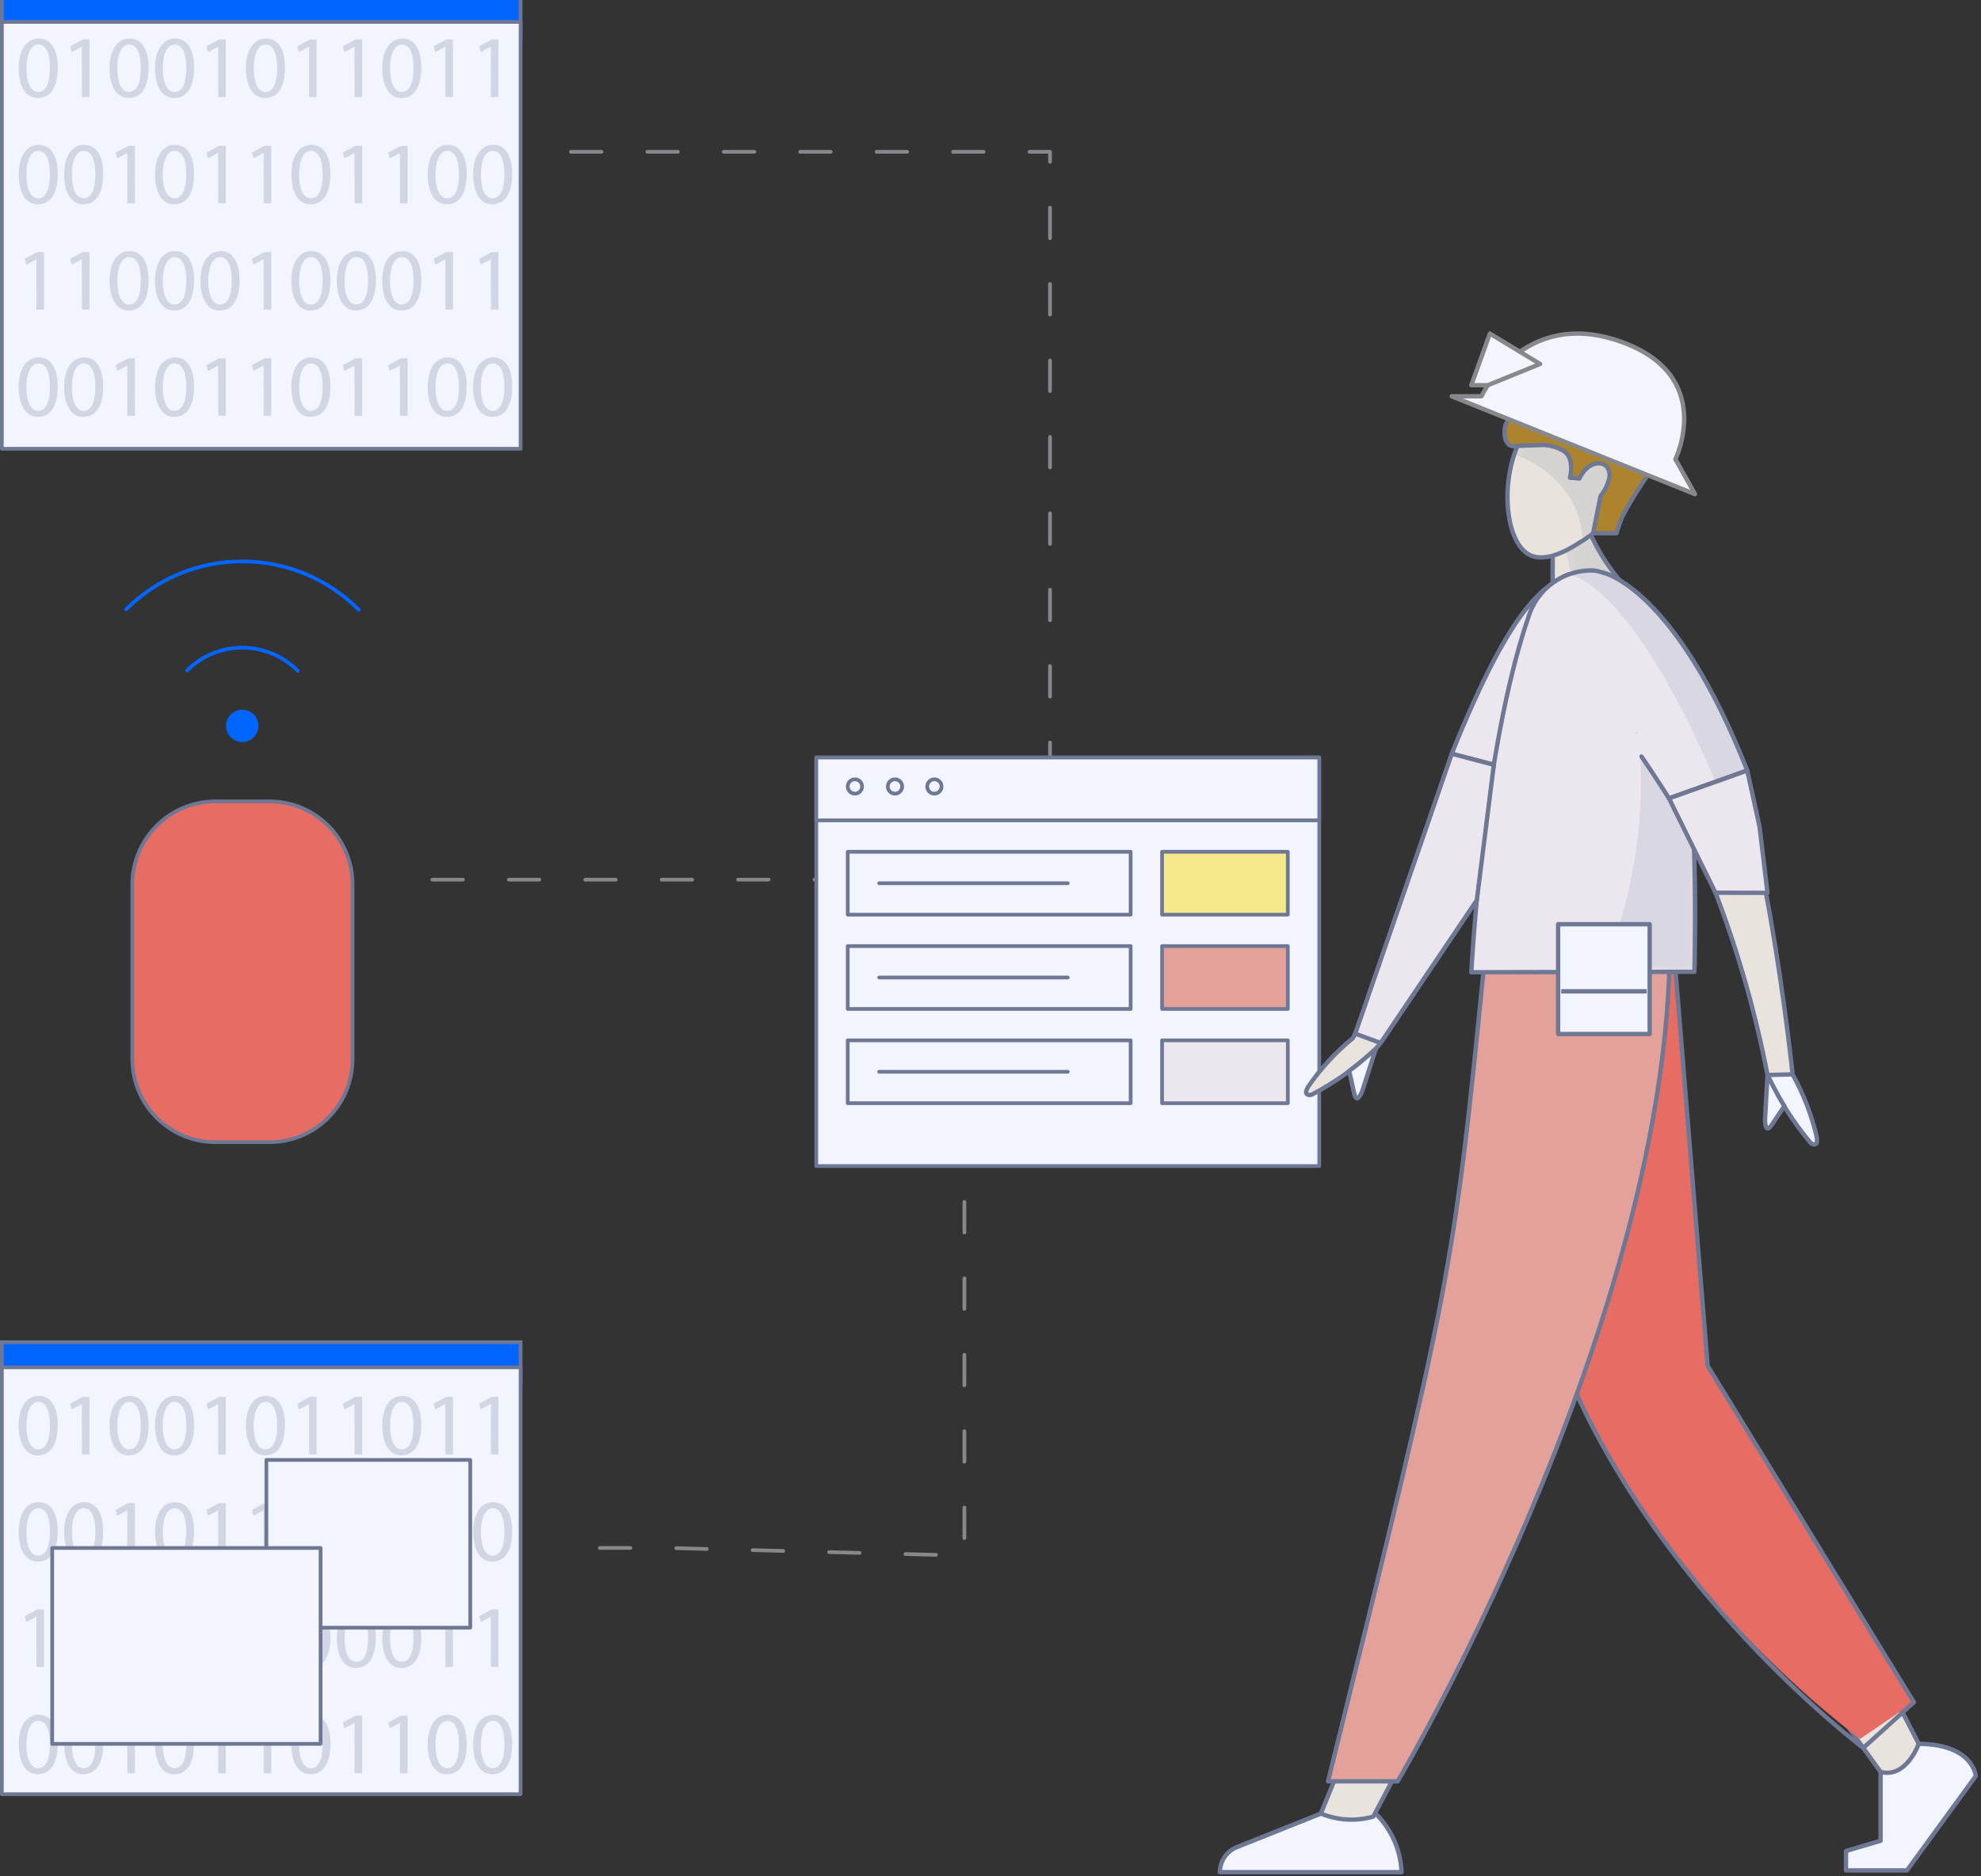 <svg width="190" height="180" viewBox="0 0 190 180" fill="none" xmlns="http://www.w3.org/2000/svg">
<rect x="0" y="0" width="190" height="180" fill="#333333" stroke="none"/>
<path d="M49.932 128.756H0.178V132.807H49.932V128.756Z" fill="#0066FF"/>
<path d="M49.932 128.756H0.178V132.807H49.932V128.756Z" stroke="#6E7894" stroke-width="0.356" stroke-miterlimit="10"/>
<path d="M49.932 131.17H0.178V172.121H49.932V131.17Z" fill="#F2F4FF"/>
<path d="M5.537 136.703C5.537 138.58 4.84 139.615 3.616 139.615C2.537 139.615 1.808 138.604 1.791 136.779C1.791 134.929 2.589 133.909 3.711 133.909C4.875 133.909 5.537 134.945 5.537 136.703ZM2.539 136.788C2.539 138.223 2.981 139.038 3.66 139.038C4.424 139.038 4.79 138.147 4.79 136.736C4.79 135.378 4.441 134.487 3.669 134.487C3.015 134.487 2.539 135.285 2.539 136.788Z" fill="#D1D5E4"/>
<path d="M7.849 134.699H7.831L6.872 135.217L6.73 134.648L7.939 134.002H8.58V139.522H7.858L7.849 134.699Z" fill="#D1D5E4"/>
<path d="M14.254 136.703C14.254 138.58 13.558 139.615 12.334 139.615C11.255 139.615 10.525 138.604 10.507 136.779C10.507 134.929 11.306 133.909 12.428 133.909C13.591 133.909 14.254 134.945 14.254 136.703ZM11.256 136.788C11.256 138.223 11.698 139.038 12.378 139.038C13.142 139.038 13.507 138.147 13.507 136.736C13.507 135.378 13.159 134.487 12.386 134.487C11.732 134.487 11.256 135.285 11.256 136.788Z" fill="#D1D5E4"/>
<path d="M18.613 136.703C18.613 138.58 17.917 139.615 16.692 139.615C15.613 139.615 14.883 138.604 14.866 136.779C14.866 134.929 15.665 133.909 16.787 133.909C17.951 133.909 18.613 134.945 18.613 136.703ZM15.615 136.788C15.615 138.223 16.057 139.038 16.737 139.038C17.501 139.038 17.866 138.147 17.866 136.736C17.866 135.378 17.517 134.487 16.745 134.487C16.091 134.487 15.615 135.285 15.615 136.788Z" fill="#D1D5E4"/>
<path d="M20.925 134.699H20.907L19.948 135.217L19.806 134.648L21.015 134.002H21.656V139.522H20.934L20.925 134.699Z" fill="#D1D5E4"/>
<path d="M27.331 136.703C27.331 138.58 26.634 139.615 25.41 139.615C24.332 139.615 23.602 138.604 23.584 136.779C23.584 134.929 24.383 133.909 25.505 133.909C26.668 133.909 27.331 134.945 27.331 136.703ZM24.333 136.788C24.333 138.223 24.775 139.038 25.454 139.038C26.218 139.038 26.584 138.147 26.584 136.736C26.584 135.378 26.235 134.487 25.462 134.487C24.809 134.487 24.334 135.284 24.334 136.787L24.333 136.788Z" fill="#D1D5E4"/>
<path d="M29.643 134.699H29.626L28.666 135.217L28.524 134.648L29.73 134.002H30.366V139.522H29.644L29.643 134.699Z" fill="#D1D5E4"/>
<path d="M34.002 134.699H33.985L33.026 135.217L32.883 134.648L34.093 134.002H34.733V139.522H34.011L34.002 134.699Z" fill="#D1D5E4"/>
<path d="M40.407 136.703C40.407 138.58 39.711 139.615 38.486 139.615C37.408 139.615 36.678 138.604 36.661 136.779C36.661 134.929 37.46 133.909 38.582 133.909C39.746 133.909 40.407 134.945 40.407 136.703ZM37.41 136.788C37.41 138.223 37.851 139.038 38.531 139.038C39.295 139.038 39.66 138.147 39.66 136.736C39.66 135.378 39.312 134.487 38.539 134.487C37.885 134.487 37.41 135.284 37.41 136.787L37.41 136.788Z" fill="#D1D5E4"/>
<path d="M42.719 134.699H42.703L41.743 135.217L41.601 134.648L42.81 134.002H43.447V139.522H42.725L42.719 134.699Z" fill="#D1D5E4"/>
<path d="M47.078 134.699H47.062L46.102 135.217L45.96 134.648L47.169 134.002H47.809V139.522H47.087L47.078 134.699Z" fill="#D1D5E4"/>
<path d="M5.537 146.899C5.537 148.775 4.84 149.811 3.616 149.811C2.537 149.811 1.808 148.8 1.791 146.975C1.791 145.125 2.589 144.105 3.711 144.105C4.875 144.109 5.537 145.142 5.537 146.899ZM2.539 146.983C2.539 148.418 2.981 149.234 3.66 149.234C4.424 149.234 4.79 148.342 4.79 146.933C4.79 145.573 4.441 144.683 3.669 144.683C3.015 144.683 2.539 145.481 2.539 146.983Z" fill="#D1D5E4"/>
<path d="M9.896 146.899C9.896 148.775 9.2 149.811 7.975 149.811C6.897 149.811 6.167 148.8 6.15 146.975C6.15 145.125 6.948 144.105 8.071 144.105C9.233 144.109 9.896 145.142 9.896 146.899ZM6.898 146.983C6.898 148.418 7.34 149.234 8.02 149.234C8.784 149.234 9.149 148.342 9.149 146.933C9.149 145.573 8.801 144.683 8.027 144.683C7.374 144.683 6.898 145.481 6.898 146.983Z" fill="#D1D5E4"/>
<path d="M12.208 144.893H12.19L11.231 145.412L11.089 144.843L12.298 144.197H12.939V149.717H12.216L12.208 144.893Z" fill="#D1D5E4"/>
<path d="M18.613 146.899C18.613 148.775 17.917 149.811 16.692 149.811C15.613 149.811 14.883 148.8 14.866 146.975C14.866 145.125 15.665 144.105 16.787 144.105C17.951 144.109 18.613 145.142 18.613 146.899ZM15.615 146.983C15.615 148.418 16.057 149.234 16.737 149.234C17.501 149.234 17.866 148.342 17.866 146.933C17.866 145.573 17.517 144.683 16.745 144.683C16.091 144.683 15.615 145.481 15.615 146.983Z" fill="#D1D5E4"/>
<path d="M20.925 144.893H20.907L19.948 145.412L19.806 144.843L21.015 144.197H21.656V149.717H20.934L20.925 144.893Z" fill="#D1D5E4"/>
<path d="M25.285 144.893H25.267L24.308 145.412L24.166 144.843L25.375 144.197H26.016V149.717H25.294L25.285 144.893Z" fill="#D1D5E4"/>
<path d="M31.69 146.899C31.69 148.775 30.994 149.811 29.769 149.811C28.69 149.811 27.96 148.8 27.943 146.975C27.943 145.125 28.742 144.105 29.864 144.105C31.027 144.109 31.69 145.142 31.69 146.899ZM28.692 146.983C28.692 148.418 29.134 149.234 29.813 149.234C30.578 149.234 30.943 148.342 30.943 146.933C30.943 145.573 30.595 144.683 29.822 144.683C29.168 144.683 28.692 145.481 28.692 146.983Z" fill="#D1D5E4"/>
<path d="M34.002 144.893H33.985L33.026 145.412L32.883 144.843L34.093 144.197H34.733V149.717H34.011L34.002 144.893Z" fill="#D1D5E4"/>
<path d="M38.361 144.893H38.343L37.384 145.412L37.242 144.843L38.451 144.197H39.088V149.717H38.366L38.361 144.893Z" fill="#D1D5E4"/>
<path d="M44.766 146.899C44.766 148.775 44.07 149.811 42.845 149.811C41.766 149.811 41.037 148.8 41.019 146.975C41.019 145.125 41.818 144.105 42.94 144.105C44.104 144.109 44.766 145.142 44.766 146.899ZM41.768 146.983C41.768 148.418 42.21 149.234 42.889 149.234C43.653 149.234 44.019 148.342 44.019 146.933C44.019 145.573 43.67 144.683 42.898 144.683C42.244 144.683 41.768 145.481 41.768 146.983Z" fill="#D1D5E4"/>
<path d="M49.125 146.899C49.125 148.775 48.429 149.811 47.204 149.811C46.127 149.811 45.396 148.8 45.379 146.975C45.379 145.125 46.177 144.105 47.3 144.105C48.463 144.109 49.125 145.142 49.125 146.899ZM46.127 146.983C46.127 148.418 46.569 149.234 47.248 149.234C48.013 149.234 48.378 148.342 48.378 146.933C48.378 145.573 48.029 144.683 47.257 144.683C46.603 144.683 46.127 145.481 46.127 146.983Z" fill="#D1D5E4"/>
<path d="M3.49 155.091H3.474L2.514 155.609L2.372 155.04L3.581 154.394H4.218V159.915H3.496L3.49 155.091Z" fill="#D1D5E4"/>
<path d="M7.849 155.091H7.831L6.872 155.609L6.73 155.04L7.939 154.394H8.58V159.915H7.858L7.849 155.091Z" fill="#D1D5E4"/>
<path d="M14.254 157.095C14.254 158.972 13.558 160.012 12.334 160.012C11.255 160.012 10.525 159 10.507 157.175C10.507 155.325 11.306 154.305 12.428 154.305C13.591 154.302 14.254 155.337 14.254 157.095ZM11.256 157.181C11.256 158.616 11.698 159.431 12.378 159.431C13.142 159.431 13.507 158.539 13.507 157.13C13.507 155.771 13.159 154.88 12.386 154.88C11.732 154.879 11.256 155.677 11.256 157.181Z" fill="#D1D5E4"/>
<path d="M18.613 157.095C18.613 158.972 17.917 160.012 16.692 160.012C15.613 160.012 14.883 159 14.866 157.175C14.866 155.325 15.665 154.305 16.787 154.305C17.951 154.302 18.613 155.337 18.613 157.095ZM15.615 157.181C15.615 158.616 16.057 159.431 16.737 159.431C17.501 159.431 17.866 158.539 17.866 157.13C17.866 155.771 17.517 154.88 16.745 154.88C16.091 154.879 15.615 155.677 15.615 157.181Z" fill="#D1D5E4"/>
<path d="M22.972 157.095C22.972 158.972 22.276 160.012 21.051 160.012C19.973 160.012 19.243 159 19.227 157.175C19.227 155.325 20.024 154.305 21.147 154.305C22.31 154.302 22.972 155.337 22.972 157.095ZM19.974 157.181C19.974 158.616 20.416 159.431 21.095 159.431C21.86 159.431 22.224 158.539 22.224 157.13C22.224 155.771 21.876 154.88 21.104 154.88C20.451 154.879 19.974 155.677 19.974 157.181Z" fill="#D1D5E4"/>
<path d="M25.285 155.091H25.267L24.308 155.609L24.166 155.04L25.375 154.394H26.016V159.915H25.294L25.285 155.091Z" fill="#D1D5E4"/>
<path d="M31.69 157.095C31.69 158.972 30.994 160.012 29.769 160.012C28.69 160.012 27.96 159 27.943 157.175C27.943 155.325 28.742 154.305 29.864 154.305C31.027 154.302 31.69 155.337 31.69 157.095ZM28.692 157.181C28.692 158.616 29.134 159.431 29.813 159.431C30.578 159.431 30.943 158.539 30.943 157.13C30.943 155.771 30.595 154.88 29.822 154.88C29.168 154.879 28.692 155.677 28.692 157.181Z" fill="#D1D5E4"/>
<path d="M36.048 157.095C36.048 158.972 35.352 160.012 34.127 160.012C33.05 160.012 32.319 159 32.303 157.175C32.303 155.325 33.101 154.305 34.224 154.305C35.386 154.302 36.048 155.337 36.048 157.095ZM33.05 157.181C33.05 158.616 33.492 159.431 34.172 159.431C34.936 159.431 35.301 158.539 35.301 157.13C35.301 155.771 34.953 154.88 34.18 154.88C33.527 154.879 33.05 155.677 33.05 157.181Z" fill="#D1D5E4"/>
<path d="M40.407 157.095C40.407 158.972 39.711 160.012 38.486 160.012C37.408 160.012 36.678 159 36.661 157.175C36.661 155.325 37.46 154.305 38.582 154.305C39.746 154.302 40.407 155.337 40.407 157.095ZM37.41 157.181C37.41 158.616 37.851 159.431 38.531 159.431C39.295 159.431 39.66 158.539 39.66 157.13C39.66 155.771 39.312 154.88 38.539 154.88C37.885 154.879 37.41 155.677 37.41 157.181Z" fill="#D1D5E4"/>
<path d="M42.719 155.091H42.703L41.743 155.609L41.601 155.04L42.81 154.394H43.447V159.915H42.725L42.719 155.091Z" fill="#D1D5E4"/>
<path d="M47.078 155.091H47.062L46.102 155.609L45.96 155.04L47.169 154.394H47.809V159.915H47.087L47.078 155.091Z" fill="#D1D5E4"/>
<path d="M5.537 167.291C5.537 169.168 4.84 170.208 3.616 170.208C2.537 170.208 1.808 169.197 1.791 167.371C1.791 165.522 2.589 164.501 3.711 164.501C4.875 164.497 5.537 165.533 5.537 167.291ZM2.539 167.376C2.539 168.812 2.981 169.627 3.66 169.627C4.424 169.627 4.79 168.735 4.79 167.325C4.79 165.966 4.441 165.075 3.669 165.075C3.015 165.075 2.539 165.877 2.539 167.376Z" fill="#D1D5E4"/>
<path d="M9.896 167.291C9.896 169.168 9.2 170.208 7.975 170.208C6.897 170.208 6.167 169.197 6.15 167.371C6.15 165.522 6.948 164.501 8.071 164.501C9.233 164.497 9.896 165.533 9.896 167.291ZM6.898 167.376C6.898 168.812 7.34 169.627 8.02 169.627C8.784 169.627 9.149 168.735 9.149 167.325C9.149 165.966 8.801 165.075 8.027 165.075C7.374 165.075 6.898 165.877 6.898 167.376Z" fill="#D1D5E4"/>
<path d="M12.208 165.287H12.19L11.231 165.805L11.089 165.236L12.298 164.59H12.939V170.111H12.216L12.208 165.287Z" fill="#D1D5E4"/>
<path d="M18.613 167.291C18.613 169.168 17.917 170.208 16.692 170.208C15.613 170.208 14.883 169.197 14.866 167.371C14.866 165.522 15.665 164.501 16.787 164.501C17.951 164.497 18.613 165.533 18.613 167.291ZM15.615 167.376C15.615 168.812 16.057 169.627 16.737 169.627C17.501 169.627 17.866 168.735 17.866 167.325C17.866 165.966 17.517 165.075 16.745 165.075C16.091 165.075 15.615 165.877 15.615 167.376Z" fill="#D1D5E4"/>
<path d="M20.925 165.287H20.907L19.948 165.805L19.806 165.236L21.015 164.59H21.656V170.111H20.934L20.925 165.287Z" fill="#D1D5E4"/>
<path d="M25.285 165.287H25.267L24.308 165.805L24.166 165.236L25.375 164.59H26.016V170.111H25.294L25.285 165.287Z" fill="#D1D5E4"/>
<path d="M31.69 167.291C31.69 169.168 30.994 170.208 29.769 170.208C28.69 170.208 27.96 169.197 27.943 167.371C27.943 165.522 28.742 164.501 29.864 164.501C31.027 164.497 31.69 165.533 31.69 167.291ZM28.692 167.376C28.692 168.812 29.134 169.627 29.813 169.627C30.578 169.627 30.943 168.735 30.943 167.325C30.943 165.966 30.595 165.075 29.822 165.075C29.168 165.075 28.692 165.877 28.692 167.376Z" fill="#D1D5E4"/>
<path d="M34.002 165.287H33.985L33.026 165.805L32.883 165.236L34.093 164.59H34.733V170.111H34.011L34.002 165.287Z" fill="#D1D5E4"/>
<path d="M38.361 165.287H38.343L37.384 165.805L37.242 165.236L38.451 164.59H39.088V170.111H38.366L38.361 165.287Z" fill="#D1D5E4"/>
<path d="M44.766 167.291C44.766 169.168 44.07 170.208 42.845 170.208C41.766 170.208 41.037 169.197 41.019 167.371C41.019 165.522 41.818 164.501 42.94 164.501C44.104 164.497 44.766 165.533 44.766 167.291ZM41.768 167.376C41.768 168.812 42.21 169.627 42.889 169.627C43.653 169.627 44.019 168.735 44.019 167.325C44.019 165.966 43.67 165.075 42.898 165.075C42.244 165.075 41.768 165.877 41.768 167.376Z" fill="#D1D5E4"/>
<path d="M49.125 167.291C49.125 169.168 48.429 170.208 47.204 170.208C46.127 170.208 45.396 169.197 45.379 167.371C45.379 165.522 46.177 164.501 47.3 164.501C48.463 164.497 49.125 165.533 49.125 167.291ZM46.127 167.376C46.127 168.812 46.569 169.627 47.248 169.627C48.013 169.627 48.378 168.735 48.378 167.325C48.378 165.966 48.029 165.075 47.257 165.075C46.603 165.075 46.128 165.876 46.128 167.376L46.127 167.376Z" fill="#D1D5E4"/>
<path d="M49.932 131.17H0.178V172.121H49.932V131.17Z" stroke="#6E7894" stroke-width="0.356" stroke-linecap="round" stroke-linejoin="round"/>
<path d="M45.103 140.051H25.55V156.144H45.103V140.051Z" fill="#F2F4FF"/>
<path d="M45.103 140.051H25.55V156.144H45.103V140.051Z" stroke="#6E7894" stroke-width="0.356" stroke-linecap="round" stroke-linejoin="round"/>
<path d="M30.748 148.499H5.007V167.292H30.748V148.499Z" fill="#F2F4FF"/>
<path d="M30.748 148.499H5.007V167.292H30.748V148.499Z" stroke="#6E7894" stroke-width="0.356" stroke-linecap="round" stroke-linejoin="round"/>
<path d="M49.932 -0.313H0.178V3.738H49.932V-0.313Z" fill="#0066FF"/>
<path d="M49.932 -0.313H0.178V3.738H49.932V-0.313Z" stroke="#6E7894" stroke-width="0.356" stroke-miterlimit="10"/>
<path d="M49.932 2.102H0.178V43.052H49.932V2.102Z" fill="#F2F4FF"/>
<path d="M49.932 2.102H0.178V43.052H49.932V2.102Z" stroke="#6E7894" stroke-width="0.356" stroke-linecap="round" stroke-linejoin="round"/>
<path d="M41.469 84.387H98.453V89.017" stroke="#86888C" stroke-width="0.356" stroke-linecap="round" stroke-linejoin="round" stroke-dasharray="2.93 4.4"/>
<path d="M57.53 148.499H64.069L92.496 149.229V113.648" stroke="#86888C" stroke-width="0.356" stroke-linecap="round" stroke-linejoin="round" stroke-dasharray="2.93 4.4"/>
<path d="M54.759 14.561H100.709V74.455" stroke="#86888C" stroke-width="0.356" stroke-linecap="round" stroke-linejoin="round" stroke-dasharray="2.93 4.4"/>
<path d="M126.531 72.668H78.293V111.862H126.531V72.668Z" fill="#F2F4FF"/>
<path d="M126.531 72.668H78.293V111.862H126.531V72.668Z" stroke="#6E7894" stroke-width="0.356" stroke-linecap="round" stroke-linejoin="round"/>
<path d="M126.531 72.668H78.293V78.698H126.531V72.668Z" fill="#F2F4FF"/>
<path d="M126.531 72.668H78.293V78.698H126.531V72.668Z" stroke="#6E7894" stroke-width="0.356" stroke-linecap="round" stroke-linejoin="round"/>
<path d="M108.441 81.713H81.307V87.743H108.441V81.713Z" fill="#F2F4FF"/>
<path d="M108.441 81.713H81.307V87.743H108.441V81.713Z" stroke="#6E7894" stroke-width="0.356" stroke-linecap="round" stroke-linejoin="round"/>
<path d="M108.441 90.758H81.307V96.788H108.441V90.758Z" fill="#F2F4FF"/>
<path d="M108.441 90.758H81.307V96.788H108.441V90.758Z" stroke="#6E7894" stroke-width="0.356" stroke-linecap="round" stroke-linejoin="round"/>
<path d="M108.441 99.803H81.307V105.833H108.441V99.803Z" fill="#F2F4FF"/>
<path d="M108.441 99.803H81.307V105.833H108.441V99.803Z" stroke="#6E7894" stroke-width="0.356" stroke-linecap="round" stroke-linejoin="round"/>
<path d="M123.516 81.713H111.456V87.743H123.516V81.713Z" fill="#EAC344"/>
<path d="M123.516 81.713H111.456V87.743H123.516V81.713Z" fill="#F5E98A" stroke="#6E7894" stroke-width="0.356" stroke-linecap="round" stroke-linejoin="round"/>
<path d="M123.516 90.758H111.456V96.788H123.516V90.758Z" fill="#F2F4FF"/>
<path d="M123.516 90.758H111.456V96.788H123.516V90.758Z" fill="#E3A19A" stroke="#6E7894" stroke-width="0.356" stroke-linecap="round" stroke-linejoin="round"/>
<path d="M123.516 99.803H111.456V105.833H123.516V99.803Z" fill="#ECE7EE"/>
<path d="M123.516 99.803H111.456V105.833H123.516V99.803Z" stroke="#6E7894" stroke-width="0.356" stroke-linecap="round" stroke-linejoin="round"/>
<path d="M84.322 84.728H102.411" stroke="#6E7894" stroke-width="0.356" stroke-linecap="round" stroke-linejoin="round"/>
<path d="M84.322 93.773H102.411" stroke="#6E7894" stroke-width="0.356" stroke-linecap="round" stroke-linejoin="round"/>
<path d="M84.322 102.818H102.411" stroke="#6E7894" stroke-width="0.356" stroke-linecap="round" stroke-linejoin="round"/>
<path d="M82.684 75.45C82.684 75.586 82.643 75.719 82.568 75.832C82.492 75.946 82.384 76.034 82.259 76.086C82.133 76.138 81.994 76.152 81.861 76.125C81.727 76.099 81.604 76.033 81.508 75.936C81.412 75.84 81.346 75.717 81.32 75.584C81.293 75.45 81.307 75.312 81.359 75.186C81.412 75.06 81.5 74.953 81.613 74.877C81.727 74.802 81.86 74.761 81.996 74.761C82.086 74.761 82.176 74.779 82.259 74.814C82.343 74.848 82.419 74.899 82.483 74.963C82.546 75.027 82.597 75.103 82.632 75.186C82.666 75.27 82.684 75.359 82.684 75.45Z" fill="#F2F4FF"/>
<path d="M81.995 76.137C82.375 76.137 82.683 75.829 82.683 75.449C82.683 75.069 82.375 74.761 81.995 74.761C81.615 74.761 81.307 75.069 81.307 75.449C81.307 75.829 81.615 76.137 81.995 76.137Z" stroke="#6E7894" stroke-width="0.356" stroke-linecap="round" stroke-linejoin="round"/>
<path d="M86.528 75.45C86.528 75.586 86.487 75.719 86.411 75.832C86.336 75.945 86.228 76.033 86.103 76.085C85.977 76.137 85.839 76.15 85.705 76.124C85.572 76.097 85.449 76.032 85.353 75.935C85.257 75.839 85.192 75.716 85.165 75.583C85.138 75.45 85.152 75.311 85.204 75.186C85.256 75.06 85.345 74.953 85.458 74.877C85.571 74.802 85.704 74.761 85.84 74.761C85.93 74.761 86.02 74.779 86.103 74.814C86.187 74.848 86.263 74.899 86.326 74.963C86.39 75.027 86.441 75.103 86.475 75.186C86.51 75.27 86.528 75.359 86.528 75.45Z" fill="#F2F4FF"/>
<path d="M85.84 76.137C86.22 76.137 86.528 75.829 86.528 75.449C86.528 75.069 86.22 74.761 85.84 74.761C85.46 74.761 85.152 75.069 85.152 75.449C85.152 75.829 85.46 76.137 85.84 76.137Z" stroke="#6E7894" stroke-width="0.356" stroke-linecap="round" stroke-linejoin="round"/>
<path d="M90.307 75.45C90.306 75.586 90.266 75.719 90.19 75.832C90.115 75.945 90.007 76.033 89.881 76.085C89.756 76.137 89.617 76.15 89.484 76.124C89.351 76.097 89.228 76.032 89.132 75.935C89.036 75.839 88.97 75.716 88.944 75.583C88.917 75.45 88.931 75.311 88.983 75.186C89.035 75.06 89.123 74.953 89.237 74.877C89.35 74.802 89.483 74.761 89.619 74.761C89.709 74.761 89.799 74.779 89.882 74.814C89.966 74.848 90.041 74.899 90.105 74.963C90.169 75.027 90.22 75.103 90.254 75.186C90.289 75.27 90.307 75.359 90.307 75.45Z" fill="#F2F4FF"/>
<path d="M89.618 76.137C89.998 76.137 90.306 75.829 90.306 75.449C90.306 75.069 89.998 74.761 89.618 74.761C89.238 74.761 88.93 75.069 88.93 75.449C88.93 75.829 89.238 76.137 89.618 76.137Z" stroke="#6E7894" stroke-width="0.356" stroke-linecap="round" stroke-linejoin="round"/>
<path d="M5.537 6.487C5.537 8.363 4.84 9.403 3.616 9.403C2.537 9.403 1.808 8.392 1.791 6.567C1.791 4.717 2.589 3.697 3.711 3.697C4.875 3.694 5.537 4.729 5.537 6.487ZM2.539 6.571C2.539 8.007 2.981 8.822 3.66 8.822C4.424 8.822 4.79 7.931 4.79 6.521C4.79 5.162 4.441 4.271 3.669 4.271C3.015 4.271 2.539 5.069 2.539 6.571Z" fill="#D1D5E4"/>
<path d="M7.849 4.483H7.831L6.872 5.001L6.729 4.432L7.939 3.786H8.579V9.307H7.857L7.849 4.483Z" fill="#D1D5E4"/>
<path d="M14.254 6.487C14.254 8.363 13.558 9.403 12.334 9.403C11.255 9.403 10.525 8.392 10.507 6.567C10.507 4.717 11.306 3.697 12.428 3.697C13.591 3.694 14.254 4.729 14.254 6.487ZM11.256 6.571C11.256 8.007 11.698 8.822 12.378 8.822C13.142 8.822 13.507 7.931 13.507 6.521C13.507 5.162 13.159 4.271 12.386 4.271C11.732 4.271 11.256 5.069 11.256 6.571Z" fill="#D1D5E4"/>
<path d="M18.613 6.487C18.613 8.363 17.917 9.403 16.692 9.403C15.613 9.403 14.883 8.392 14.866 6.567C14.866 4.717 15.665 3.697 16.787 3.697C17.951 3.694 18.613 4.729 18.613 6.487ZM15.615 6.571C15.615 8.007 16.057 8.822 16.737 8.822C17.501 8.822 17.866 7.931 17.866 6.521C17.866 5.162 17.517 4.271 16.745 4.271C16.091 4.271 15.615 5.069 15.615 6.571Z" fill="#D1D5E4"/>
<path d="M20.925 4.483H20.907L19.948 5.001L19.806 4.432L21.015 3.786H21.656V9.307H20.934L20.925 4.483Z" fill="#D1D5E4"/>
<path d="M27.331 6.487C27.331 8.363 26.634 9.403 25.41 9.403C24.332 9.403 23.602 8.392 23.584 6.567C23.584 4.717 24.383 3.697 25.505 3.697C26.668 3.694 27.331 4.729 27.331 6.487ZM24.333 6.571C24.333 8.007 24.775 8.822 25.454 8.822C26.218 8.822 26.584 7.931 26.584 6.521C26.584 5.162 26.235 4.271 25.462 4.271C24.809 4.271 24.333 5.069 24.333 6.571Z" fill="#D1D5E4"/>
<path d="M29.643 4.483H29.626L28.666 5.001L28.524 4.432L29.73 3.786H30.366V9.307H29.644L29.643 4.483Z" fill="#D1D5E4"/>
<path d="M34.002 4.483H33.985L33.026 5.001L32.883 4.432L34.093 3.786H34.733V9.307H34.011L34.002 4.483Z" fill="#D1D5E4"/>
<path d="M40.407 6.487C40.407 8.363 39.711 9.403 38.486 9.403C37.408 9.403 36.678 8.392 36.661 6.567C36.661 4.717 37.46 3.697 38.582 3.697C39.746 3.694 40.407 4.729 40.407 6.487ZM37.41 6.571C37.41 8.007 37.851 8.822 38.531 8.822C39.295 8.822 39.66 7.931 39.66 6.521C39.66 5.162 39.312 4.271 38.539 4.271C37.885 4.271 37.41 5.069 37.41 6.571Z" fill="#D1D5E4"/>
<path d="M42.719 4.483H42.703L41.743 5.001L41.601 4.432L42.81 3.786H43.447V9.307H42.725L42.719 4.483Z" fill="#D1D5E4"/>
<path d="M47.078 4.483H47.062L46.102 5.001L45.96 4.432L47.169 3.786H47.809V9.307H47.087L47.078 4.483Z" fill="#D1D5E4"/>
<path d="M5.537 16.686C5.537 18.562 4.84 19.602 3.616 19.602C2.537 19.602 1.808 18.591 1.791 16.766C1.791 14.916 2.589 13.896 3.711 13.896C4.875 13.89 5.537 14.925 5.537 16.686ZM2.539 16.771C2.539 18.206 2.981 19.022 3.66 19.022C4.424 19.022 4.79 18.13 4.79 16.72C4.79 15.361 4.441 14.47 3.669 14.47C3.015 14.468 2.539 15.263 2.539 16.769V16.771Z" fill="#D1D5E4"/>
<path d="M9.896 16.686C9.896 18.562 9.2 19.602 7.975 19.602C6.897 19.602 6.167 18.591 6.15 16.766C6.15 14.916 6.948 13.896 8.071 13.896C9.233 13.89 9.896 14.925 9.896 16.686ZM6.898 16.771C6.898 18.206 7.34 19.022 8.02 19.022C8.784 19.022 9.149 18.13 9.149 16.72C9.149 15.361 8.801 14.47 8.027 14.47C7.374 14.468 6.898 15.263 6.898 16.769V16.771Z" fill="#D1D5E4"/>
<path d="M12.208 14.68H12.19L11.231 15.198L11.089 14.629L12.298 13.983H12.939V19.503H12.216L12.208 14.68Z" fill="#D1D5E4"/>
<path d="M18.613 16.686C18.613 18.562 17.917 19.602 16.692 19.602C15.613 19.602 14.883 18.591 14.866 16.766C14.866 14.916 15.665 13.896 16.787 13.896C17.951 13.89 18.613 14.925 18.613 16.686ZM15.615 16.771C15.615 18.206 16.057 19.022 16.737 19.022C17.501 19.022 17.866 18.13 17.866 16.72C17.866 15.361 17.517 14.47 16.745 14.47C16.091 14.468 15.615 15.263 15.615 16.769V16.771Z" fill="#D1D5E4"/>
<path d="M20.925 14.68H20.907L19.948 15.198L19.806 14.629L21.015 13.983H21.656V19.503H20.934L20.925 14.68Z" fill="#D1D5E4"/>
<path d="M25.285 14.68H25.267L24.308 15.198L24.166 14.629L25.375 13.983H26.016V19.503H25.294L25.285 14.68Z" fill="#D1D5E4"/>
<path d="M31.69 16.686C31.69 18.562 30.994 19.602 29.769 19.602C28.69 19.602 27.96 18.591 27.943 16.766C27.943 14.916 28.742 13.896 29.864 13.896C31.027 13.89 31.69 14.925 31.69 16.686ZM28.692 16.771C28.692 18.206 29.134 19.022 29.813 19.022C30.578 19.022 30.943 18.13 30.943 16.72C30.943 15.361 30.595 14.47 29.822 14.47C29.168 14.468 28.692 15.263 28.692 16.769V16.771Z" fill="#D1D5E4"/>
<path d="M34.002 14.68H33.985L33.026 15.198L32.883 14.629L34.093 13.983H34.733V19.503H34.011L34.002 14.68Z" fill="#D1D5E4"/>
<path d="M38.36 14.68H38.343L37.383 15.198L37.241 14.629L38.451 13.983H39.087V19.503H38.365L38.36 14.68Z" fill="#D1D5E4"/>
<path d="M44.766 16.686C44.766 18.562 44.07 19.602 42.845 19.602C41.766 19.602 41.037 18.591 41.019 16.766C41.019 14.916 41.818 13.896 42.94 13.896C44.104 13.89 44.766 14.925 44.766 16.686ZM41.768 16.771C41.768 18.206 42.21 19.022 42.889 19.022C43.653 19.022 44.019 18.13 44.019 16.72C44.019 15.361 43.67 14.47 42.898 14.47C42.244 14.468 41.768 15.263 41.768 16.769V16.771Z" fill="#D1D5E4"/>
<path d="M49.125 16.686C49.125 18.562 48.428 19.602 47.204 19.602C46.126 19.602 45.395 18.591 45.378 16.766C45.378 14.916 46.177 13.896 47.299 13.896C48.462 13.89 49.125 14.925 49.125 16.686ZM46.127 16.771C46.127 18.206 46.569 19.022 47.248 19.022C48.012 19.022 48.378 18.13 48.378 16.72C48.378 15.361 48.029 14.47 47.257 14.47C46.603 14.468 46.127 15.263 46.127 16.769L46.127 16.771Z" fill="#D1D5E4"/>
<path d="M3.49 24.876H3.474L2.514 25.394L2.372 24.825L3.581 24.18H4.218V29.7H3.496L3.49 24.876Z" fill="#D1D5E4"/>
<path d="M7.849 24.876H7.831L6.872 25.394L6.729 24.825L7.939 24.18H8.579V29.7H7.857L7.849 24.876Z" fill="#D1D5E4"/>
<path d="M14.254 26.88C14.254 28.757 13.558 29.793 12.334 29.793C11.255 29.793 10.525 28.782 10.507 26.956C10.507 25.107 11.306 24.086 12.428 24.086C13.591 24.086 14.254 25.122 14.254 26.88ZM11.256 26.965C11.256 28.4 11.698 29.215 12.378 29.215C13.142 29.215 13.507 28.323 13.507 26.913C13.507 25.555 13.159 24.663 12.386 24.663C11.732 24.664 11.256 25.462 11.256 26.965Z" fill="#D1D5E4"/>
<path d="M18.613 26.88C18.613 28.757 17.917 29.793 16.692 29.793C15.613 29.793 14.883 28.782 14.866 26.956C14.866 25.107 15.665 24.086 16.787 24.086C17.951 24.086 18.613 25.122 18.613 26.88ZM15.615 26.965C15.615 28.4 16.057 29.215 16.737 29.215C17.501 29.215 17.866 28.323 17.866 26.913C17.866 25.555 17.517 24.663 16.745 24.663C16.091 24.664 15.615 25.462 15.615 26.965Z" fill="#D1D5E4"/>
<path d="M22.972 26.88C22.972 28.757 22.276 29.793 21.051 29.793C19.973 29.793 19.243 28.782 19.227 26.956C19.227 25.107 20.024 24.086 21.147 24.086C22.31 24.086 22.972 25.122 22.972 26.88ZM19.974 26.965C19.974 28.4 20.416 29.215 21.095 29.215C21.86 29.215 22.224 28.323 22.224 26.913C22.224 25.555 21.876 24.663 21.104 24.663C20.451 24.664 19.974 25.462 19.974 26.965Z" fill="#D1D5E4"/>
<path d="M25.285 24.876H25.267L24.308 25.394L24.166 24.824L25.375 24.179H26.016V29.699H25.294L25.285 24.876Z" fill="#D1D5E4"/>
<path d="M31.69 26.88C31.69 28.757 30.994 29.793 29.769 29.793C28.69 29.793 27.96 28.782 27.943 26.956C27.943 25.107 28.742 24.086 29.864 24.086C31.027 24.086 31.69 25.122 31.69 26.88ZM28.692 26.965C28.692 28.4 29.134 29.215 29.813 29.215C30.578 29.215 30.943 28.323 30.943 26.913C30.943 25.555 30.595 24.663 29.822 24.663C29.168 24.664 28.692 25.462 28.692 26.965Z" fill="#D1D5E4"/>
<path d="M36.048 26.88C36.048 28.757 35.352 29.793 34.127 29.793C33.05 29.793 32.319 28.782 32.303 26.956C32.303 25.107 33.101 24.086 34.224 24.086C35.386 24.086 36.048 25.122 36.048 26.88ZM33.05 26.965C33.05 28.4 33.492 29.215 34.172 29.215C34.936 29.215 35.301 28.323 35.301 26.913C35.301 25.555 34.953 24.663 34.18 24.663C33.527 24.664 33.05 25.462 33.05 26.965Z" fill="#D1D5E4"/>
<path d="M40.407 26.88C40.407 28.757 39.711 29.793 38.486 29.793C37.408 29.793 36.678 28.782 36.661 26.956C36.661 25.107 37.46 24.086 38.582 24.086C39.746 24.086 40.407 25.122 40.407 26.88ZM37.41 26.965C37.41 28.4 37.851 29.215 38.531 29.215C39.295 29.215 39.66 28.323 39.66 26.913C39.66 25.555 39.312 24.663 38.539 24.663C37.885 24.664 37.41 25.462 37.41 26.965Z" fill="#D1D5E4"/>
<path d="M42.719 24.876H42.703L41.743 25.394L41.601 24.825L42.81 24.18H43.447V29.7H42.725L42.719 24.876Z" fill="#D1D5E4"/>
<path d="M47.078 24.876H47.062L46.102 25.394L45.96 24.824L47.169 24.179H47.809V29.699H47.087L47.078 24.876Z" fill="#D1D5E4"/>
<path d="M5.537 37.076C5.537 38.953 4.84 39.993 3.616 39.993C2.537 39.993 1.808 38.981 1.791 37.156C1.791 35.306 2.589 34.286 3.711 34.286C4.875 34.282 5.537 35.318 5.537 37.076ZM2.539 37.161C2.539 38.597 2.981 39.412 3.66 39.412C4.424 39.412 4.79 38.52 4.79 37.11C4.79 35.751 4.441 34.86 3.669 34.86C3.015 34.86 2.539 35.659 2.539 37.161Z" fill="#D1D5E4"/>
<path d="M9.896 37.076C9.896 38.953 9.2 39.993 7.975 39.993C6.897 39.993 6.167 38.981 6.15 37.156C6.15 35.306 6.948 34.286 8.071 34.286C9.233 34.282 9.896 35.318 9.896 37.076ZM6.898 37.161C6.898 38.597 7.34 39.412 8.02 39.412C8.784 39.412 9.149 38.52 9.149 37.11C9.149 35.751 8.801 34.86 8.027 34.86C7.374 34.86 6.898 35.659 6.898 37.161Z" fill="#D1D5E4"/>
<path d="M12.208 35.072H12.19L11.231 35.59L11.089 35.02L12.298 34.374H12.939V39.895H12.216L12.208 35.072Z" fill="#D1D5E4"/>
<path d="M18.613 37.076C18.613 38.953 17.917 39.993 16.692 39.993C15.613 39.993 14.883 38.981 14.866 37.156C14.866 35.306 15.665 34.286 16.787 34.286C17.951 34.282 18.613 35.318 18.613 37.076ZM15.615 37.161C15.615 38.597 16.057 39.412 16.737 39.412C17.501 39.412 17.866 38.52 17.866 37.11C17.866 35.751 17.517 34.86 16.745 34.86C16.091 34.86 15.615 35.659 15.615 37.161Z" fill="#D1D5E4"/>
<path d="M20.925 35.072H20.907L19.948 35.59L19.806 35.02L21.015 34.374H21.656V39.895H20.934L20.925 35.072Z" fill="#D1D5E4"/>
<path d="M25.285 35.072H25.267L24.308 35.59L24.166 35.02L25.375 34.374H26.016V39.895H25.294L25.285 35.072Z" fill="#D1D5E4"/>
<path d="M31.69 37.076C31.69 38.953 30.994 39.993 29.769 39.993C28.69 39.993 27.96 38.981 27.943 37.156C27.943 35.306 28.742 34.286 29.864 34.286C31.027 34.282 31.69 35.318 31.69 37.076ZM28.692 37.161C28.692 38.597 29.134 39.412 29.813 39.412C30.578 39.412 30.943 38.52 30.943 37.11C30.943 35.751 30.595 34.86 29.822 34.86C29.168 34.86 28.692 35.659 28.692 37.161Z" fill="#D1D5E4"/>
<path d="M34.002 35.072H33.985L33.026 35.59L32.883 35.02L34.093 34.374H34.733V39.895H34.011L34.002 35.072Z" fill="#D1D5E4"/>
<path d="M38.36 35.072H38.343L37.383 35.59L37.241 35.02L38.451 34.374H39.087V39.895H38.365L38.36 35.072Z" fill="#D1D5E4"/>
<path d="M44.766 37.076C44.766 38.953 44.07 39.993 42.845 39.993C41.766 39.993 41.037 38.981 41.019 37.156C41.019 35.306 41.818 34.286 42.94 34.286C44.104 34.282 44.766 35.318 44.766 37.076ZM41.768 37.161C41.768 38.597 42.21 39.412 42.889 39.412C43.653 39.412 44.019 38.52 44.019 37.11C44.019 35.751 43.67 34.86 42.898 34.86C42.244 34.86 41.768 35.659 41.768 37.161Z" fill="#D1D5E4"/>
<path d="M49.125 37.076C49.125 38.953 48.428 39.993 47.204 39.993C46.126 39.993 45.395 38.981 45.378 37.156C45.378 35.306 46.177 34.286 47.299 34.286C48.462 34.282 49.125 35.318 49.125 37.076ZM46.127 37.161C46.127 38.597 46.569 39.412 47.248 39.412C48.012 39.412 48.378 38.52 48.378 37.11C48.378 35.751 48.029 34.86 47.257 34.86C46.603 34.86 46.127 35.658 46.127 37.16L46.127 37.161Z" fill="#D1D5E4"/>
<path d="M25.845 76.877H20.661C16.26 76.877 12.691 80.446 12.691 84.847V101.6C12.691 106.001 16.26 109.57 20.661 109.57H25.845C30.247 109.57 33.815 106.001 33.815 101.6V84.847C33.815 80.446 30.247 76.877 25.845 76.877Z" fill="#E66C64" stroke="#6E7894" stroke-width="0.356" stroke-linejoin="round"/>
<path d="M23.235 71.189C24.092 71.189 24.788 70.494 24.788 69.636C24.788 68.778 24.092 68.083 23.235 68.083C22.377 68.083 21.682 68.778 21.682 69.636C21.682 70.494 22.377 71.189 23.235 71.189Z" fill="#0066FF"/>
<path d="M17.949 64.313C19.353 62.915 21.254 62.131 23.235 62.133H23.262C24.247 62.135 25.223 62.333 26.132 62.713C27.041 63.094 27.866 63.65 28.559 64.351" stroke="#0066FF" stroke-width="0.356" stroke-linecap="round" stroke-linejoin="round"/>
<path d="M12.095 58.459C13.558 56.997 15.295 55.838 17.206 55.048C19.118 54.258 21.166 53.853 23.235 53.855H23.26C25.333 53.856 27.385 54.266 29.299 55.063C31.213 55.859 32.95 57.026 34.411 58.496" stroke="#0066FF" stroke-width="0.356" stroke-linecap="round" stroke-linejoin="round"/>
<path d="M156.181 56.615L148.917 61.763V52.709L152.365 50.822C153.281 52.965 154.574 54.927 156.181 56.615Z" fill="#E8E3DD"/>
<path d="M156.181 56.615L148.917 61.763V52.709L152.365 50.822C153.281 52.965 154.573 54.928 156.181 56.615Z" stroke="#6E7894" stroke-width="0.418" stroke-linecap="round" stroke-linejoin="round"/>
<g opacity="0.15">
<mask id="mask0_6469_35284" style="mask-type:luminance" maskUnits="userSpaceOnUse" x="150" y="51" width="6" height="7">
<path d="M155.346 51.289H150.209V57.84H155.346V51.289Z" fill="white"/>
</mask>
<g mask="url(#mask0_6469_35284)">
<path d="M152.509 51.442L150.888 52.429L150.363 52.721L151.23 56.418L151.526 57.685L155.191 55.516C152.607 52.867 152.509 51.442 152.509 51.442Z" fill="#6E7894"/>
<path d="M152.509 51.442L150.888 52.429L150.363 52.721L151.23 56.418L151.526 57.685L155.191 55.516C152.607 52.868 152.509 51.442 152.509 51.442Z" stroke="#6E7894" stroke-width="0.418" stroke-linecap="round" stroke-linejoin="round"/>
</g>
</g>
<path d="M131.956 100.608L132.417 100.054L143.475 83.632L144.112 70.707L140.86 71.401L129.984 99.162L129.748 99.598C128.107 100.937 126.665 102.504 125.467 104.251C125.467 104.251 125.199 104.694 125.286 104.873C125.286 104.873 125.378 105.131 125.806 105.014C128.05 103.836 130.119 102.354 131.956 100.608Z" fill="#E8E3DD"/>
<path d="M131.956 100.608L132.417 100.054L143.475 83.632L144.112 70.707L140.86 71.401L129.984 99.162L129.748 99.598C128.107 100.937 126.665 102.504 125.467 104.251C125.467 104.251 125.199 104.694 125.286 104.873C125.286 104.873 125.378 105.131 125.806 105.014C128.05 103.836 130.119 102.354 131.956 100.608Z" stroke="#6E7894" stroke-width="0.418" stroke-linecap="round" stroke-linejoin="round"/>
<path d="M129.4 102.735L129.895 104.941C129.895 104.941 129.978 105.367 130.178 105.364C130.178 105.364 130.384 105.352 130.656 104.671L131.957 100.609C131.957 100.609 130.527 101.928 129.4 102.735Z" fill="#F2F4FF"/>
<path d="M129.4 102.735L129.895 104.941C129.895 104.941 129.978 105.367 130.178 105.364C130.178 105.364 130.384 105.352 130.656 104.671L131.957 100.609C131.957 100.609 130.527 101.928 129.4 102.735Z" stroke="#6E7894" stroke-width="0.418" stroke-linecap="round" stroke-linejoin="round"/>
<g opacity="0.15">
<mask id="mask1_6469_35284" style="mask-type:luminance" maskUnits="userSpaceOnUse" x="136" y="71" width="12" height="23">
<path d="M147.712 71.863H136.463V93.855H147.712V71.863Z" fill="white"/>
</mask>
<g mask="url(#mask1_6469_35284)">
<path d="M138.607 90.826C138.607 90.826 146.804 79.578 147.558 73.704L141.417 72.017L136.617 93.701L138.607 90.826Z" fill="#6E7894"/>
<path d="M138.607 90.826C138.607 90.826 146.804 79.578 147.558 73.704L141.417 72.017L136.617 93.701L138.607 90.826Z" stroke="#6E7894" stroke-width="0.418" stroke-linecap="round" stroke-linejoin="round"/>
</g>
</g>
<path d="M150.243 55.171C148.274 56.331 145.262 57.3 139.238 72.305L145.373 73.913C145.373 73.913 148.967 60.657 148.86 60.425C148.776 60.258 150.791 56.698 150.817 55.504C150.818 55.436 150.801 55.369 150.767 55.31C150.734 55.252 150.686 55.203 150.627 55.168C150.569 55.134 150.502 55.117 150.435 55.117C150.367 55.117 150.301 55.135 150.243 55.169" fill="#ECE7EE"/>
<path d="M150.243 55.171C148.274 56.331 145.262 57.3 139.238 72.304L145.373 73.913C145.373 73.913 148.967 60.657 148.86 60.425C148.776 60.258 150.791 56.698 150.817 55.503C150.818 55.436 150.8 55.369 150.767 55.311C150.734 55.252 150.685 55.203 150.627 55.17C150.568 55.136 150.502 55.118 150.434 55.118C150.367 55.118 150.301 55.136 150.243 55.171Z" stroke="#6E7894" stroke-width="0.418" stroke-linecap="round" stroke-linejoin="round"/>
<path d="M131.936 173.977C133.451 175.466 134.342 177.477 134.426 179.6H117C117.001 179.062 117.168 178.538 117.48 178.101C117.791 177.663 118.231 177.333 118.738 177.156L126.687 173.98L131.936 173.977Z" fill="#F2F4FF"/>
<path d="M131.936 173.977C133.451 175.466 134.342 177.477 134.426 179.6H117C117.001 179.062 117.168 178.538 117.48 178.101C117.791 177.663 118.231 177.333 118.738 177.156L126.687 173.98L131.936 173.977Z" stroke="#6E7894" stroke-width="0.418" stroke-linecap="round" stroke-linejoin="round"/>
<path d="M134.463 169.065L131.713 174.271C130.052 174.74 128.281 174.636 126.685 173.976L129.292 167.575L134.463 169.065Z" fill="#E8E3DD"/>
<path d="M134.463 169.065L131.713 174.271C130.052 174.74 128.281 174.636 126.685 173.976L129.292 167.575L134.463 169.065Z" stroke="#6E7894" stroke-width="0.418" stroke-linecap="round" stroke-linejoin="round"/>
<path d="M180.368 169.985V176.587L177.05 177.57V179.431H182.901L189.497 170.382C189.497 170.382 189.298 167.327 184.028 167.29L180.368 169.985Z" fill="#F2F4FF"/>
<path d="M180.368 169.985V176.587L177.05 177.57V179.431H182.901L189.497 170.382C189.497 170.382 189.298 167.327 184.028 167.29L180.368 169.985Z" stroke="#6E7894" stroke-width="0.418" stroke-linecap="round" stroke-linejoin="round"/>
<path d="M180.841 161.072L184.027 167.288C184.027 167.288 182.857 170.62 180.37 169.987L176.227 164.234L180.841 161.072Z" fill="#E8E3DD"/>
<path d="M180.841 161.072L184.027 167.288C184.027 167.288 182.857 170.62 180.37 169.987L176.227 164.234L180.841 161.072Z" stroke="#6E7894" stroke-width="0.418" stroke-linecap="round" stroke-linejoin="round"/>
<path d="M160.64 92.379L163.785 131.025L183.564 163.3L178.414 166.81C178.414 166.81 158.439 152.435 149.785 130.381L144.786 92.383L160.64 92.379Z" fill="#E66C64"/>
<path d="M160.64 92.379L163.785 131.025L183.564 163.3L178.707 167.685C178.707 167.685 158.438 152.43 149.788 130.378L144.79 92.379H160.64Z" stroke="#6E7894" stroke-width="0.418" stroke-linecap="round" stroke-linejoin="round"/>
<path d="M127.374 170.885H134.055C134.055 170.885 159.212 128.414 160.132 92.38H142.364C139.413 122.017 139.238 122.886 127.374 170.885Z" fill="#E3A19A"/>
<path d="M127.374 170.885H134.055C134.055 170.885 159.212 128.414 160.132 92.38H142.364C139.414 122.017 139.238 122.889 127.374 170.885Z" stroke="#6E7894" stroke-width="0.418" stroke-linecap="round" stroke-linejoin="round"/>
<path d="M146.582 59.227C146.983 57.872 147.828 56.692 148.982 55.877C150.135 55.062 151.53 54.659 152.941 54.734C152.966 54.734 153.27 54.796 153.295 54.802C160.439 56.648 162.946 69.261 162.531 92.484C162.531 92.734 162.517 92.978 162.511 93.225L141.115 93.269C141.115 93.269 142.184 72.084 146.58 59.226" fill="#ECE7EE"/>
<path d="M146.582 59.227C146.983 57.872 147.828 56.692 148.982 55.877C150.135 55.062 151.53 54.659 152.941 54.734C152.966 54.734 153.27 54.796 153.295 54.802C160.439 56.648 162.946 69.261 162.531 92.484C162.531 92.734 162.517 92.978 162.511 93.225L141.115 93.269C141.115 93.269 142.183 72.085 146.582 59.227Z" stroke="#6E7894" stroke-width="0.418" stroke-linecap="round" stroke-linejoin="round"/>
<path d="M171.931 103.065C172.976 104.95 173.755 106.97 174.247 109.068C174.247 109.068 174.338 109.584 174.194 109.717C174.194 109.717 174.016 109.919 173.661 109.643C171.999 107.665 170.608 105.475 169.524 103.13" fill="#F2F4FF"/>
<path d="M171.931 103.065C172.976 104.95 173.755 106.97 174.247 109.068C174.247 109.068 174.338 109.584 174.194 109.717C174.194 109.717 174.016 109.919 173.661 109.643C171.999 107.665 170.608 105.475 169.524 103.13" stroke="#6E7894" stroke-width="0.418" stroke-linecap="round" stroke-linejoin="round"/>
<path d="M171.139 106.11L169.897 107.961C169.897 107.961 169.667 108.323 169.479 108.242C169.479 108.242 169.294 108.149 169.282 107.41L169.522 103.13C169.522 103.13 170.379 104.917 171.137 106.11" fill="#F2F4FF"/>
<path d="M171.139 106.11L169.897 107.961C169.897 107.961 169.667 108.323 169.479 108.242C169.479 108.242 169.294 108.149 169.282 107.41L169.522 103.13C169.522 103.13 170.379 104.917 171.137 106.11" stroke="#6E7894" stroke-width="0.418" stroke-linecap="round" stroke-linejoin="round"/>
<path d="M171.931 103.064C171.931 103.064 169.082 75.399 163.613 66.548L157.135 70.198C163.096 80.396 167.285 91.53 169.524 103.128" fill="#E8E3DD"/>
<path d="M169.524 103.129C167.285 91.531 163.096 80.397 157.135 70.199L163.613 66.549C169.082 75.4 171.931 103.065 171.931 103.065L169.524 103.129Z" stroke="#6E7894" stroke-width="0.418" stroke-linecap="round" stroke-linejoin="round"/>
<path d="M157.438 72.575C158.717 74.43 160.074 76.587 160.074 76.587L167.581 73.912C160.687 56.378 153.79 54.947 153.79 54.947" fill="#ECE7EE"/>
<path d="M157.438 72.575C158.717 74.43 160.074 76.587 160.074 76.587L167.581 73.912C160.687 56.378 153.79 54.947 153.79 54.947" stroke="#6E7894" stroke-width="0.418" stroke-linecap="round" stroke-linejoin="round"/>
<path d="M150.651 38.173C148.588 38.841 146.86 40.275 145.823 42.179C143.734 46.263 144.39 52.536 147.021 53.364C148.785 53.919 151.116 52.282 151.522 52.038C153.228 51.024 154.652 49.598 155.663 47.891C156.662 46.013 157.033 43.864 156.72 41.759C156.565 41.12 156.284 40.519 155.893 39.991C155.502 39.462 155.009 39.018 154.443 38.684C153.877 38.349 153.25 38.132 152.599 38.044C151.947 37.957 151.285 38.001 150.651 38.173Z" fill="#E8E3DD"/>
<path d="M150.651 38.173C148.588 38.841 146.86 40.275 145.823 42.179C143.734 46.263 144.39 52.536 147.021 53.364C148.785 53.919 151.116 52.282 151.522 52.038C153.228 51.024 154.652 49.598 155.663 47.891C156.662 46.013 157.033 43.864 156.72 41.759C156.565 41.12 156.284 40.519 155.893 39.991C155.502 39.462 155.009 39.018 154.443 38.684C153.877 38.349 153.25 38.132 152.599 38.044C151.947 37.957 151.285 38.001 150.651 38.173Z" stroke="#6E7894" stroke-width="0.418" stroke-linecap="round" stroke-linejoin="round"/>
<g opacity="0.15">
<mask id="mask2_6469_35284" style="mask-type:luminance" maskUnits="userSpaceOnUse" x="145" y="38" width="11" height="14">
<path d="M155.345 38.547H145.146V51.883H155.345V38.547Z" fill="white"/>
</mask>
<g mask="url(#mask2_6469_35284)">
<path d="M150.476 38.71C147.824 38.535 146.035 41.192 145.299 43.406C145.299 43.406 151.527 45.215 152.012 51.729C153.725 50.141 155.016 49.251 155.165 46.976C155.452 42.599 153.353 38.899 150.476 38.71Z" fill="#6E7894"/>
<path d="M150.476 38.71C147.824 38.535 146.035 41.192 145.299 43.406C145.299 43.406 151.527 45.215 152.012 51.729C153.725 50.141 155.016 49.251 155.165 46.976C155.452 42.599 153.353 38.899 150.476 38.71Z" stroke="#6E7894" stroke-width="0.418" stroke-linecap="round" stroke-linejoin="round"/>
</g>
</g>
<g opacity="0.15">
<mask id="mask3_6469_35284" style="mask-type:luminance" maskUnits="userSpaceOnUse" x="153" y="72" width="10" height="22">
<path d="M162.836 72.619H153.726V93.423H162.836V72.619Z" fill="white"/>
</mask>
<g mask="url(#mask3_6469_35284)">
<path d="M153.88 93.269C156.608 86.793 157.866 79.793 157.563 72.772C157.563 72.772 158.733 74.596 160.075 76.591C160.191 76.763 160.438 76.333 160.552 76.513C161.343 77.766 161.856 79.462 162.443 80.571C162.713 84.784 162.735 89.01 162.508 93.225L153.88 93.269Z" fill="#6E7894"/>
<path d="M153.88 93.269C156.608 86.793 157.866 79.793 157.563 72.772C157.563 72.772 158.733 74.596 160.075 76.591C160.191 76.763 160.438 76.333 160.552 76.513C161.343 77.766 161.856 79.462 162.443 80.571C162.713 84.784 162.735 89.01 162.508 93.225L153.88 93.269Z" stroke="#6E7894" stroke-width="0.418" stroke-linecap="round" stroke-linejoin="round"/>
</g>
</g>
<g opacity="0.15">
<path d="M154.082 55.13C153.794 54.991 153.491 54.886 153.179 54.818C153.07 54.791 152.985 54.774 152.929 54.764C152.872 54.755 152.845 54.751 152.845 54.751C152.146 54.667 151.437 54.752 150.778 54.997C150.927 55.062 156.602 55.843 164.736 74.927L167.585 73.912C161.467 59.879 157.571 56.598 154.085 55.125" fill="#6E7894"/>
<path d="M154.082 55.13C153.794 54.991 153.491 54.886 153.179 54.818C153.07 54.791 152.985 54.774 152.929 54.764C152.872 54.755 152.845 54.751 152.845 54.751C152.146 54.667 151.437 54.752 150.778 54.997C150.927 55.062 156.602 55.843 164.736 74.927L167.585 73.912C161.463 59.881 157.568 56.603 154.082 55.13Z" stroke="#6E7894" stroke-width="0.418" stroke-linecap="round" stroke-linejoin="round"/>
</g>
<path d="M146.173 39.175C147.298 38.11 148.704 37.389 150.225 37.095C151.746 36.802 153.319 36.948 154.76 37.517C155.173 37.474 155.591 37.54 155.97 37.71C156.35 37.879 156.678 38.146 156.921 38.483C157.165 38.819 157.316 39.215 157.358 39.628C157.4 40.042 157.332 40.459 157.162 40.838C157.814 41.176 158.319 41.741 158.582 42.426C158.743 42.914 158.79 43.433 158.722 43.942C158.654 44.452 158.471 44.939 158.188 45.368C157.219 46.732 156.339 48.158 155.554 49.635L155.028 51.151H152.799L153.508 47.579C153.944 47.048 154.241 46.416 154.371 45.741C154.371 45.741 154.515 44.698 153.607 44.476C153.607 44.476 152.358 44.116 151.483 45.904L150.582 45.828C150.582 45.828 151.041 44.047 150.063 43.321C149.359 42.865 148.528 42.646 147.691 42.696L145.543 42.772C145.543 42.772 144.847 42.964 144.582 42.486C144.582 42.486 144.129 42.034 144.372 40.898C144.372 40.898 144.495 39.963 146.171 39.173" fill="#AD842D"/>
<path d="M146.173 39.175C147.298 38.11 148.704 37.389 150.225 37.095C151.746 36.802 153.319 36.948 154.76 37.517C155.173 37.474 155.591 37.54 155.97 37.71C156.35 37.879 156.678 38.146 156.921 38.483C157.165 38.819 157.316 39.215 157.358 39.628C157.4 40.042 157.332 40.459 157.162 40.838C157.814 41.176 158.319 41.741 158.582 42.426C158.743 42.914 158.79 43.433 158.722 43.942C158.654 44.452 158.471 44.939 158.188 45.368C157.219 46.732 156.339 48.158 155.554 49.635L155.028 51.151H152.799L153.508 47.579C153.944 47.048 154.241 46.416 154.371 45.741C154.371 45.741 154.515 44.698 153.607 44.476C153.607 44.476 152.358 44.116 151.483 45.904L150.582 45.828C150.582 45.828 151.041 44.047 150.063 43.321C149.359 42.865 148.528 42.646 147.691 42.696L145.543 42.772C145.543 42.772 144.847 42.964 144.582 42.486C144.582 42.486 144.129 42.034 144.372 40.898C144.372 40.9 144.496 39.965 146.173 39.175Z" stroke="#6E7894" stroke-width="0.418" stroke-linecap="round" stroke-linejoin="round"/>
<path d="M162.572 47.406L139.238 38.015H142.088C142.088 38.015 146.029 29.494 155.346 32.736C164.662 35.978 160.688 44.052 160.688 44.052L162.572 47.406Z" fill="#F2F4FF" stroke="#86888C" stroke-width="0.418" stroke-linejoin="round"/>
<path d="M147.712 34.917L142.896 32.001L141.114 36.951H142.702L147.712 34.917Z" fill="#F2F4FF" stroke="#86888C" stroke-width="0.418" stroke-linejoin="round"/>
<path d="M167.581 73.918L168.759 79.294L169.523 85.654L164.533 85.639L160.076 76.59L167.581 73.918Z" fill="#ECE7EE" stroke="#6E7894" stroke-width="0.418" stroke-linecap="round" stroke-linejoin="round"/>
<path d="M139.239 72.309L129.983 99.162L132.417 100.054L141.641 86.356L143.275 73.367L139.239 72.309Z" fill="#ECE7EE" stroke="#6E7894" stroke-width="0.418" stroke-linecap="round" stroke-linejoin="round"/>
<path d="M149.441 99.197H158.222V88.66H149.441V99.197Z" fill="#F2F4FF" stroke="#6E7894" stroke-width="0.418" stroke-linejoin="round"/>
<path d="M157.93 95.1H149.735" stroke="#6E7894" stroke-width="0.418" stroke-linejoin="round"/>
</svg>
